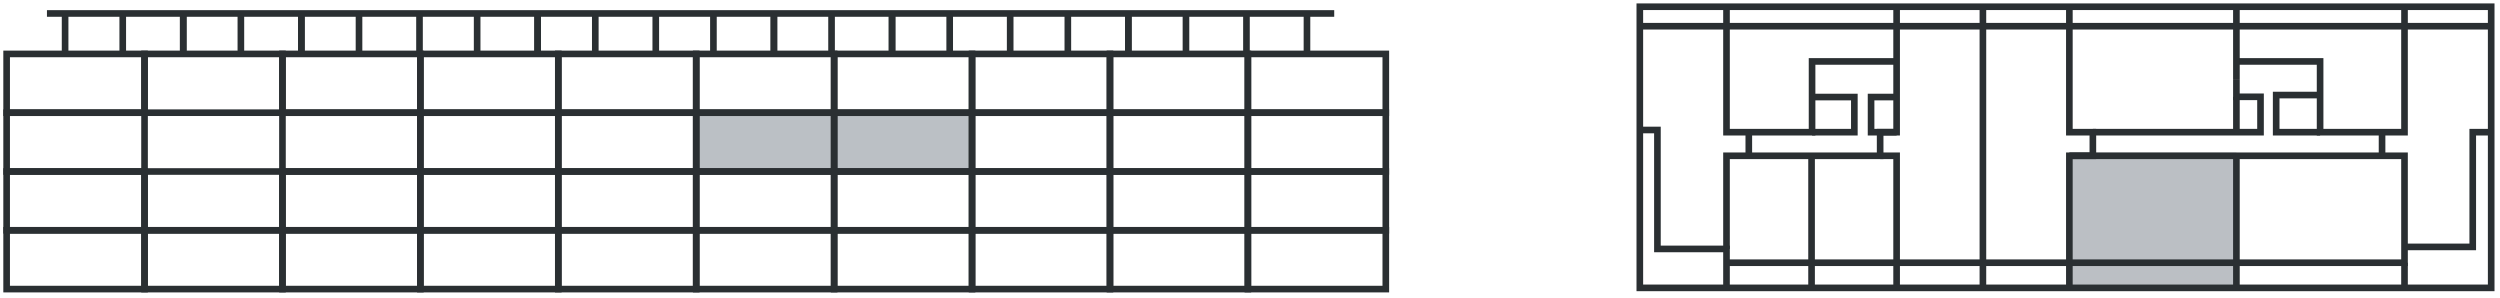 <?xml version="1.0" encoding="UTF-8"?>
<svg width="377px" height="45px" viewBox="0 0 377 45" version="1.1" xmlns="http://www.w3.org/2000/svg" xmlns:xlink="http://www.w3.org/1999/xlink">
    <title>B203</title>
    <g id="Page-1" stroke="none" stroke-width="1" fill="none" fill-rule="evenodd">
        <g id="B203" transform="translate(1, 1)">
            <g id="Group-3-Copy-9" transform="translate(0, 0.29)">
                <polygon id="Fill-1" fill="#BBC0C5" points="103.594 24.574 145.594 24.574 145.594 15.708 103.594 15.708"></polygon>
                <polygon id="Stroke-2" stroke="#2A2F32" points="0 15.705 20.797 15.705 20.797 6.841 0 6.841"></polygon>
                <polygon id="Stroke-4" stroke="#2A2F32" points="0 24.573 20.797 24.573 20.797 15.707 0 15.707"></polygon>
                <polygon id="Stroke-5" stroke="#2A2F32" points="0 33.437 20.797 33.437 20.797 24.573 0 24.573"></polygon>
                <polygon id="Stroke-6" stroke="#2A2F32" points="0 42.305 20.797 42.305 20.797 33.439 0 33.439"></polygon>
                <line x1="6.08" y1="0.741" x2="200.2" y2="0.741" id="Stroke-7" stroke="#2A2F32"></line>
                <line x1="8.817" y1="0.741" x2="8.817" y2="6.838" id="Stroke-8" stroke="#2A2F32"></line>
                <line x1="17.51" y1="0.741" x2="17.51" y2="6.838" id="Stroke-9" stroke="#2A2F32"></line>
                <line x1="26.631" y1="0.741" x2="26.631" y2="6.838" id="Stroke-10" stroke="#2A2F32"></line>
                <line x1="26.631" y1="0.741" x2="26.631" y2="6.838" id="Stroke-11" stroke="#2A2F32"></line>
                <line x1="35.324" y1="0.741" x2="35.324" y2="6.838" id="Stroke-12" stroke="#2A2F32"></line>
                <line x1="44.446" y1="0.741" x2="44.446" y2="6.838" id="Stroke-13" stroke="#2A2F32"></line>
                <line x1="44.446" y1="0.741" x2="44.446" y2="6.838" id="Stroke-14" stroke="#2A2F32"></line>
                <line x1="53.139" y1="0.741" x2="53.139" y2="6.838" id="Stroke-15" stroke="#2A2F32"></line>
                <line x1="62.261" y1="0.741" x2="62.261" y2="6.838" id="Stroke-16" stroke="#2A2F32"></line>
                <line x1="70.954" y1="0.741" x2="70.954" y2="6.838" id="Stroke-17" stroke="#2A2F32"></line>
                <line x1="80.075" y1="0.741" x2="80.075" y2="6.838" id="Stroke-18" stroke="#2A2F32"></line>
                <line x1="80.075" y1="0.741" x2="80.075" y2="6.838" id="Stroke-19" stroke="#2A2F32"></line>
                <line x1="88.77" y1="0.741" x2="88.77" y2="6.838" id="Stroke-20" stroke="#2A2F32"></line>
                <line x1="97.891" y1="0.741" x2="97.891" y2="6.838" id="Stroke-21" stroke="#2A2F32"></line>
                <line x1="106.584" y1="0.741" x2="106.584" y2="6.838" id="Stroke-22" stroke="#2A2F32"></line>
                <line x1="115.706" y1="0.741" x2="115.706" y2="6.838" id="Stroke-23" stroke="#2A2F32"></line>
                <line x1="115.706" y1="0.741" x2="115.706" y2="6.838" id="Stroke-24" stroke="#2A2F32"></line>
                <line x1="124.399" y1="0.741" x2="124.399" y2="6.838" id="Stroke-25" stroke="#2A2F32"></line>
                <line x1="133.521" y1="0.741" x2="133.521" y2="6.838" id="Stroke-26" stroke="#2A2F32"></line>
                <line x1="133.521" y1="0.741" x2="133.521" y2="6.838" id="Stroke-27" stroke="#2A2F32"></line>
                <line x1="142.214" y1="0.741" x2="142.214" y2="6.838" id="Stroke-28" stroke="#2A2F32"></line>
                <line x1="151.335" y1="0.741" x2="151.335" y2="6.838" id="Stroke-29" stroke="#2A2F32"></line>
                <line x1="160.03" y1="0.741" x2="160.03" y2="6.838" id="Stroke-30" stroke="#2A2F32"></line>
                <line x1="169.151" y1="0.741" x2="169.151" y2="6.838" id="Stroke-31" stroke="#2A2F32"></line>
                <line x1="169.151" y1="0.741" x2="169.151" y2="6.838" id="Stroke-32" stroke="#2A2F32"></line>
                <line x1="177.844" y1="0.741" x2="177.844" y2="6.838" id="Stroke-33" stroke="#2A2F32"></line>
                <line x1="186.966" y1="0.741" x2="186.966" y2="6.838" id="Stroke-34" stroke="#2A2F32"></line>
                <line x1="196.091" y1="0.741" x2="196.091" y2="6.838" id="Stroke-35" stroke="#2A2F32"></line>
                <polygon id="Stroke-37" stroke="#2A2F32" points="20.797 15.705 41.595 15.705 41.595 6.841 20.797 6.841"></polygon>
                <polygon id="Stroke-38" stroke="#2A2F32" points="20.797 33.437 41.595 33.437 41.595 24.573 20.797 24.573"></polygon>
                <polygon id="Stroke-39" stroke="#2A2F32" points="20.797 42.305 41.595 42.305 41.595 33.439 20.797 33.439"></polygon>
                <polygon id="Stroke-41" stroke="#2A2F32" points="41.595 15.705 62.392 15.705 62.392 6.841 41.595 6.841"></polygon>
                <polygon id="Stroke-42" stroke="#2A2F32" points="41.595 24.573 62.392 24.573 62.392 15.707 41.595 15.707"></polygon>
                <polygon id="Stroke-43" stroke="#2A2F32" points="41.595 33.437 62.392 33.437 62.392 24.573 41.595 24.573"></polygon>
                <polygon id="Stroke-44" stroke="#2A2F32" points="41.595 42.305 62.392 42.305 62.392 33.439 41.595 33.439"></polygon>
                <polygon id="Stroke-46" stroke="#2A2F32" points="62.393 15.705 83.192 15.705 83.192 6.841 62.393 6.841"></polygon>
                <polygon id="Stroke-47" stroke="#2A2F32" points="62.393 24.573 83.192 24.573 83.192 15.707 62.393 15.707"></polygon>
                <polygon id="Stroke-48" stroke="#2A2F32" points="62.393 33.437 83.192 33.437 83.192 24.573 62.393 24.573"></polygon>
                <polygon id="Stroke-49" stroke="#2A2F32" points="62.393 42.305 83.192 42.305 83.192 33.439 62.393 33.439"></polygon>
                <polygon id="Stroke-51" stroke="#2A2F32" points="83.192 15.705 103.988 15.705 103.988 6.841 83.192 6.841"></polygon>
                <polygon id="Stroke-52" stroke="#2A2F32" points="83.192 24.573 103.988 24.573 103.988 15.707 83.192 15.707"></polygon>
                <polygon id="Stroke-53" stroke="#2A2F32" points="83.192 33.437 103.988 33.437 103.988 24.573 83.192 24.573"></polygon>
                <polygon id="Stroke-54" stroke="#2A2F32" points="83.192 42.305 103.988 42.305 103.988 33.439 83.192 33.439"></polygon>
                <polygon id="Stroke-56" stroke="#2A2F32" points="103.988 15.705 124.787 15.705 124.787 6.841 103.988 6.841"></polygon>
                <polygon id="Stroke-57" stroke="#2A2F32" points="103.988 24.573 124.787 24.573 124.787 15.707 103.988 15.707"></polygon>
                <polygon id="Stroke-58" stroke="#2A2F32" points="103.988 33.437 124.787 33.437 124.787 24.573 103.988 24.573"></polygon>
                <polygon id="Stroke-59" stroke="#2A2F32" points="103.988 42.305 124.787 42.305 124.787 33.439 103.988 33.439"></polygon>
                <polygon id="Stroke-61" stroke="#2A2F32" points="124.788 15.705 145.585 15.705 145.585 6.841 124.788 6.841"></polygon>
                <polygon id="Stroke-62" stroke="#2A2F32" points="124.788 24.573 145.585 24.573 145.585 15.707 124.788 15.707"></polygon>
                <polygon id="Stroke-63" stroke="#2A2F32" points="124.788 33.437 145.585 33.437 145.585 24.573 124.788 24.573"></polygon>
                <polygon id="Stroke-64" stroke="#2A2F32" points="124.788 42.305 145.585 42.305 145.585 33.439 124.788 33.439"></polygon>
                <polygon id="Stroke-66" stroke="#2A2F32" points="145.585 15.705 166.383 15.705 166.383 6.841 145.585 6.841"></polygon>
                <polygon id="Stroke-67" stroke="#2A2F32" points="145.585 24.573 166.383 24.573 166.383 15.707 145.585 15.707"></polygon>
                <polygon id="Stroke-68" stroke="#2A2F32" points="145.585 33.437 166.383 33.437 166.383 24.573 145.585 24.573"></polygon>
                <polygon id="Stroke-69" stroke="#2A2F32" points="145.585 42.305 166.383 42.305 166.383 33.439 145.585 33.439"></polygon>
                <polygon id="Stroke-71" stroke="#2A2F32" points="166.383 15.705 187.18 15.705 187.18 6.841 166.383 6.841"></polygon>
                <polygon id="Stroke-72" stroke="#2A2F32" points="166.383 24.573 187.18 24.573 187.18 15.707 166.383 15.707"></polygon>
                <polygon id="Stroke-73" stroke="#2A2F32" points="166.383 33.437 187.18 33.437 187.18 24.573 166.383 24.573"></polygon>
                <polygon id="Stroke-74" stroke="#2A2F32" points="166.383 42.305 187.18 42.305 187.18 33.439 166.383 33.439"></polygon>
                <polygon id="Stroke-76" stroke="#2A2F32" points="187.181 15.705 207.98 15.705 207.98 6.841 187.181 6.841"></polygon>
                <polygon id="Stroke-77" stroke="#2A2F32" points="187.181 24.573 207.98 24.573 207.98 15.707 187.181 15.707"></polygon>
                <polygon id="Stroke-78" stroke="#2A2F32" points="187.181 33.437 207.98 33.437 207.98 24.573 187.181 24.573"></polygon>
                <polygon id="Stroke-79" stroke="#2A2F32" points="187.181 42.305 207.98 42.305 207.98 33.439 187.181 33.439"></polygon>
            </g>
            <g id="Group-12" transform="translate(246.285, 0)">
                <polygon id="Rectangle" fill="#BBBFC4" points="64.775 22.015 89.965 22.015 89.965 42.015 64.775 42.015"></polygon>
                <polygon id="Stroke-76" stroke="#2A2F32" points="128.387 42.411 0 42.411 0 0.015 25.974 0.015 38.725 0.015 128.387 0.015"></polygon>
                <line x1="51.737" y1="0.015" x2="51.737" y2="42.411" id="Stroke-78" stroke="#2A2F32"></line>
                <polyline id="Stroke-79" stroke="#2A2F32" points="0.001 18.603 2.654 18.603 2.654 36.538 13.071 36.538 13.071 42.41"></polyline>
                <polyline id="Stroke-81" stroke="#2A2F32" points="38.725 42.411 38.725 22.493 36.241 22.493"></polyline>
                <polyline id="Stroke-82" stroke="#2A2F32" points="13.072 0.015 13.072 18.934 25.974 18.934 25.974 8.264 38.725 8.264"></polyline>
                <line x1="16.435" y1="22.493" x2="16.435" y2="18.933" id="Stroke-83" stroke="#2A2F32"></line>
                <polyline id="Stroke-84" stroke="#2A2F32" points="38.725 0.015 38.725 18.934 36.241 18.934 36.241 22.493 13.072 22.493 13.072 36.537"></polyline>
                <polyline id="Stroke-85" stroke="#2A2F32" points="64.775 42.411 64.775 22.493 68.319 22.493 68.319 18.934 64.775 18.934 64.775 0.015"></polyline>
                <polyline id="Stroke-86" stroke="#2A2F32" points="13.072 38.619 115.315 38.619 115.315 22.493 64.775 22.493"></polyline>
                <line x1="89.965" y1="22.493" x2="89.965" y2="42.411" id="Stroke-87" stroke="#2A2F32"></line>
                <line x1="115.315" y1="38.619" x2="115.315" y2="42.411" id="Stroke-88" stroke="#2A2F32"></line>
                <polyline id="Stroke-89" stroke="#2A2F32" points="115.315 36.233 125.605 36.233 125.605 18.934 128.386 18.934"></polyline>
                <line x1="111.929" y1="22.493" x2="111.929" y2="18.933" id="Stroke-90" stroke="#2A2F32"></line>
                <line x1="89.965" y1="11.053" x2="89.965" y2="0.015" id="Stroke-91" stroke="#2A2F32"></line>
                <polyline id="Stroke-92" stroke="#2A2F32" points="89.965 11.053 89.965 13.599 93.601 13.599 93.601 18.933 68.319 18.933"></polyline>
                <polyline id="Stroke-93" stroke="#2A2F32" points="102.586 13.334 95.963 13.334 95.963 18.933 102.586 18.933"></polyline>
                <polyline id="Stroke-94" stroke="#2A2F32" points="115.315 0.015 115.315 18.934 102.586 18.934 102.586 8.264 89.965 8.264"></polyline>
                <line x1="128.483" y1="2.954" x2="0" y2="2.954" id="Stroke-95" stroke="#2A2F32"></line>
                <polyline id="Stroke-97" stroke="#2A2F32" points="38.725 13.634 34.872 13.634 34.872 18.934 38.725 18.934"></polyline>
                <polyline id="Stroke-98" stroke="#2A2F32" points="25.974 18.934 32.35 18.934 32.35 13.634 25.974 13.634"></polyline>
                <line x1="89.965" y1="13.599" x2="89.965" y2="18.934" id="Stroke-99" stroke="#2A2F32"></line>
                <line x1="25.899" y1="22.493" x2="25.899" y2="42.411" id="Stroke-100" stroke="#2A2F32"></line>
            </g>
        </g>
    </g>
</svg>